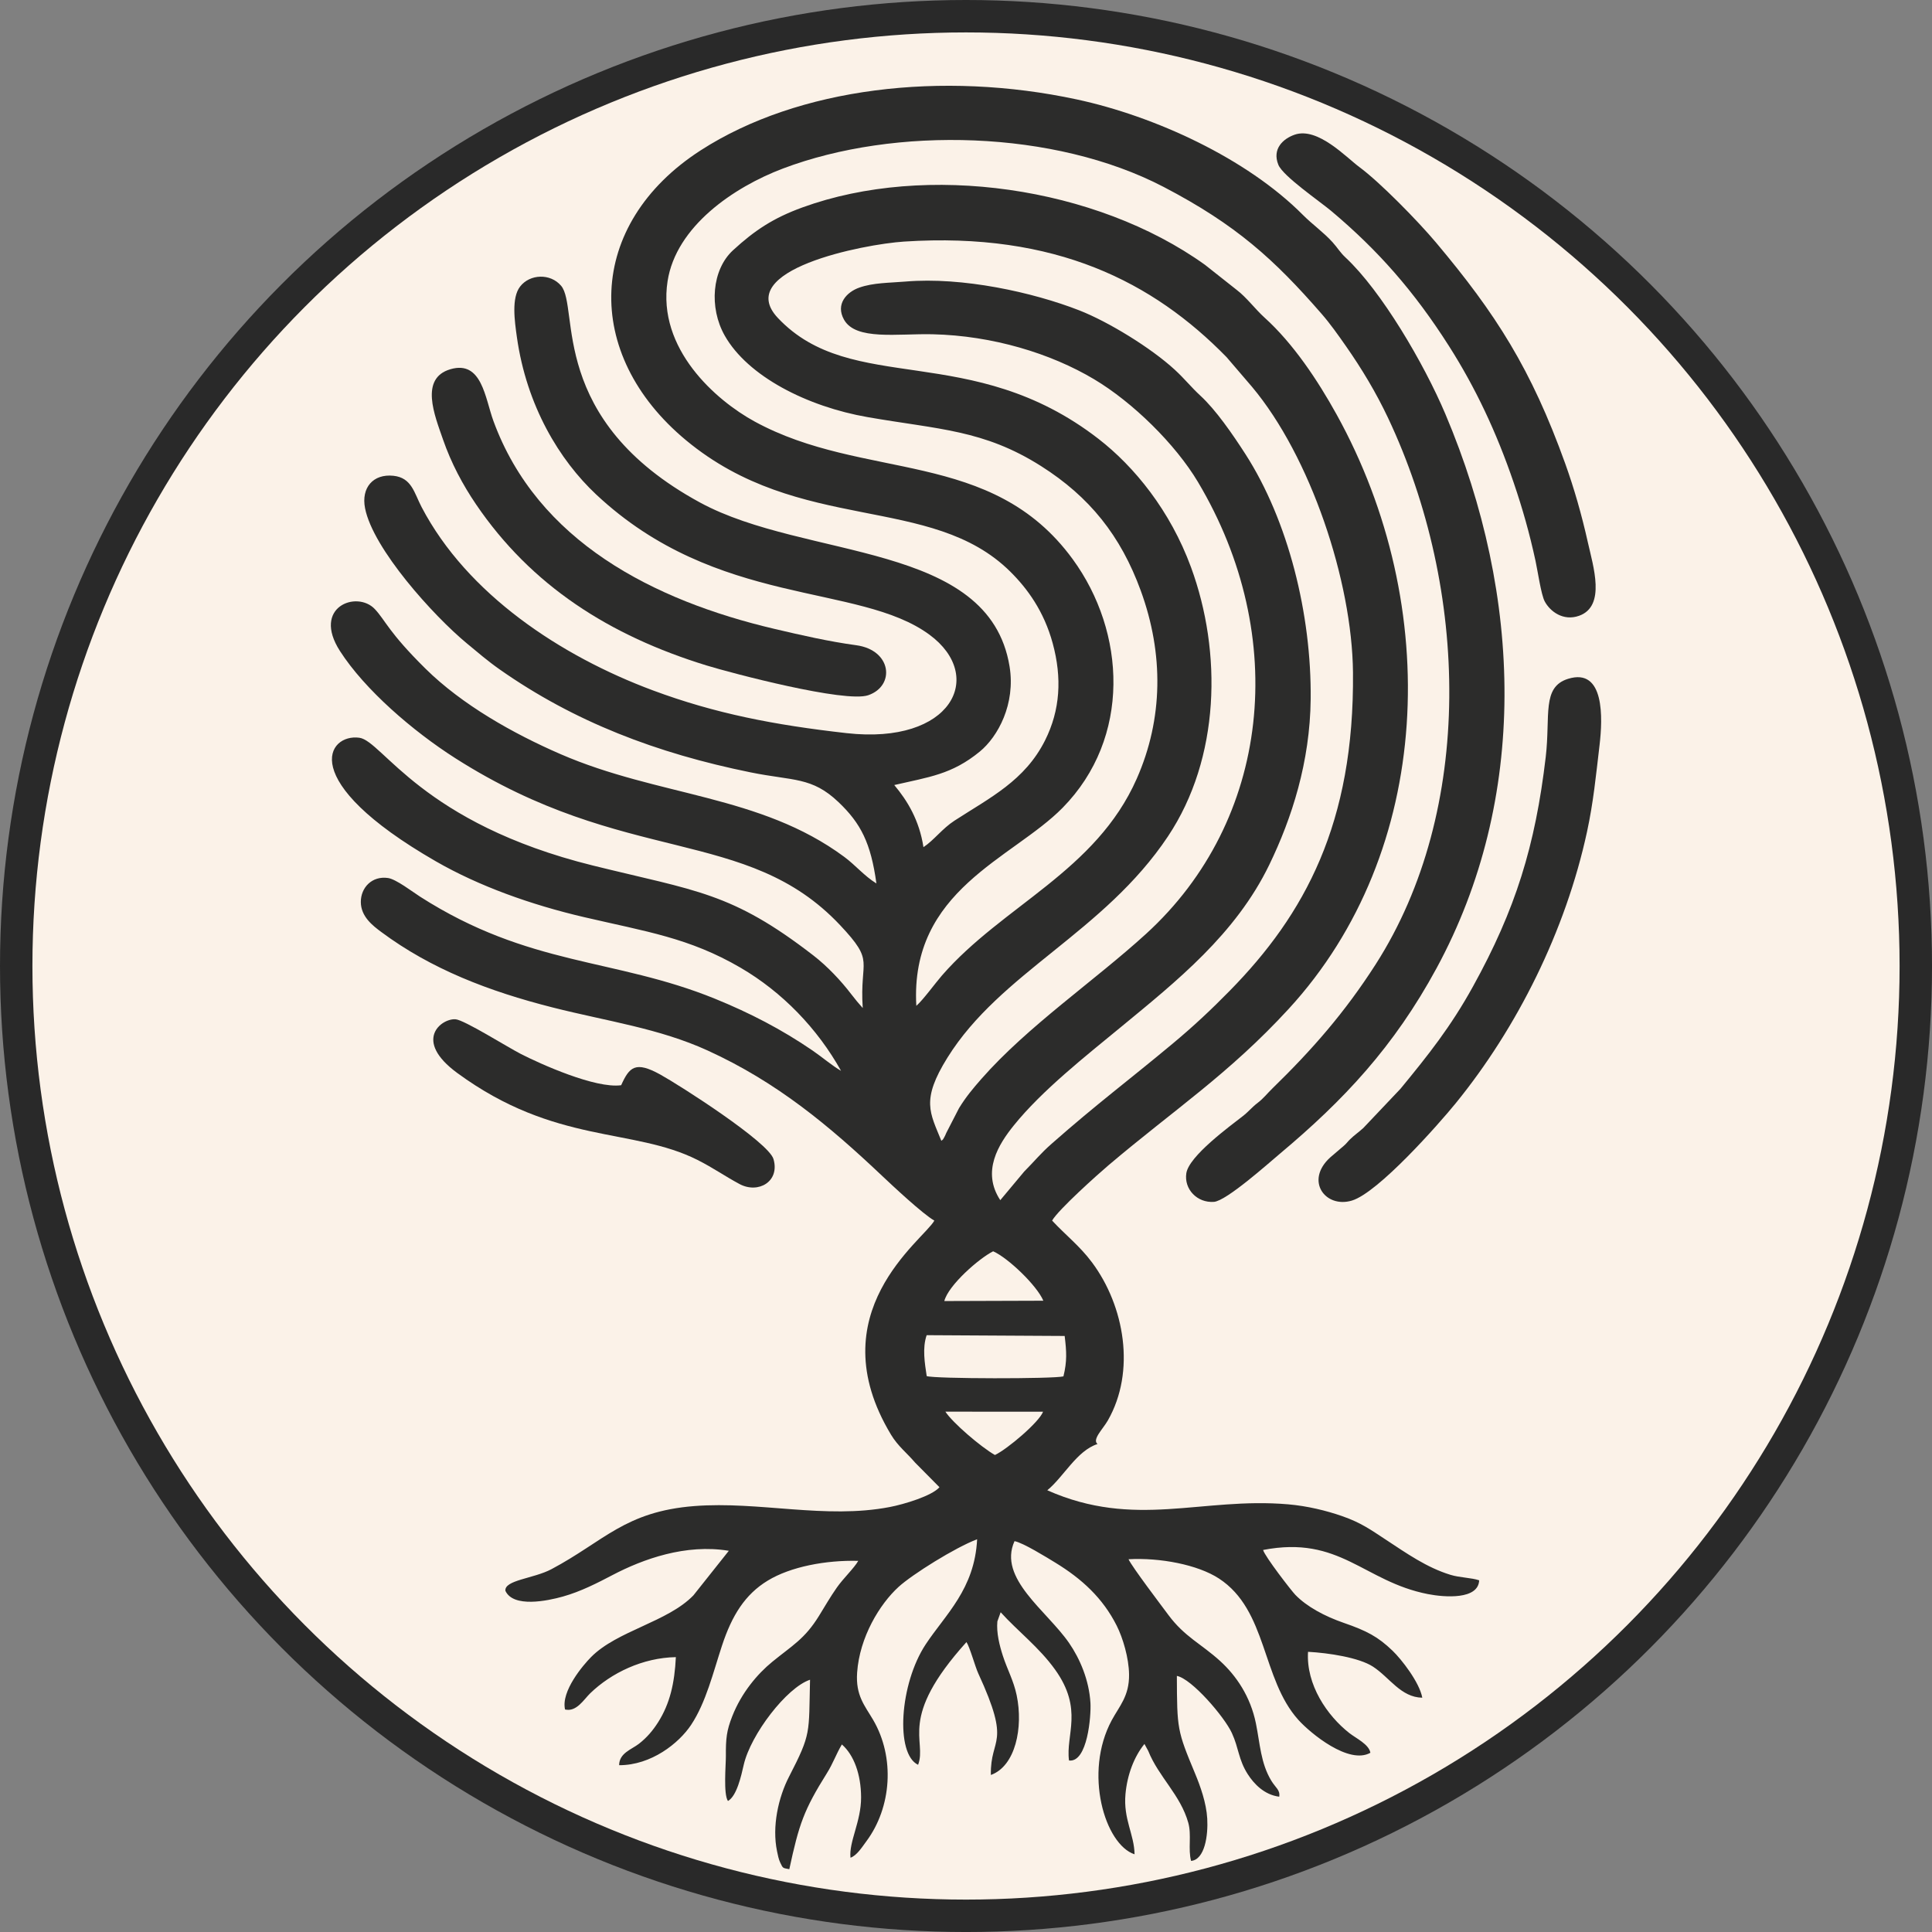 <?xml version="1.0" encoding="UTF-8"?>
<!DOCTYPE svg PUBLIC "-//W3C//DTD SVG 1.1//EN" "http://www.w3.org/Graphics/SVG/1.1/DTD/svg11.dtd">
<!-- Creator: CorelDRAW -->
<svg xmlns="http://www.w3.org/2000/svg" xml:space="preserve" width="5046px" height="5046px" version="1.1" shape-rendering="geometricPrecision" text-rendering="geometricPrecision" image-rendering="optimizeQuality" fill-rule="evenodd" clip-rule="evenodd"
viewBox="0 0 1591.25 1591.25"
 xmlns:xlink="http://www.w3.org/1999/xlink"
 xmlns:xodm="http://www.corel.com/coreldraw/odm/2003">
 <rect x="0" y="0" width="1591.25" height="1591.25" fill="#808080" stroke="none"/>
 <g id="Layer_x0020_1">
  <g id="_105553122634624">
   <circle fill="#292929" cx="795.63" cy="795.63" r="795.63"/>
   <circle fill="#FBF2E8" cx="795.63" cy="795.63" r="768.93"/>
   <g>
    <path fill="#2C2C2B" d="M819.46 1198.39c-11.56,-6.56 -35,-26.7 -40.8,-35.7l80.44 0.02c-3.21,8.64 -29.46,30.86 -39.64,35.68zm-56.2 -65c-1.58,-10.56 -3.72,-23 -0.04,-33.7l113.67 0.65c1.56,12.89 2.06,20.73 -1.01,33.28 -7.95,2.14 -106.31,2.06 -112.62,-0.23zm14.5 -61.82c3.38,-13.11 28.6,-35.14 40.23,-40.97 12.27,5.39 36.1,28.21 41.33,40.71l-81.56 0.26zm-2.45 -131.98c-9.3,-23.21 -16.97,-33.22 5.11,-68.61 43.79,-70.22 128.8,-103.01 181.54,-182.1 43.04,-64.55 44.67,-151.67 19.01,-221.63 -17.16,-46.77 -46.74,-82.96 -76.21,-105.78 -104.9,-81.24 -202.94,-34.92 -264.01,-99.52 -37.48,-39.65 70.45,-60.81 103.91,-62.98 124.93,-8.13 205.35,33.53 265.57,95.17l20.97 24.47c48.13,57.41 82.43,159.91 83.16,235.2 1.19,124.29 -39.71,199.32 -101.55,262.26 -15.15,15.42 -29.22,28.71 -47.17,43.67 -36.31,30.27 -61.71,49.03 -99.5,82.3 -9.27,8.15 -14.29,14.57 -22.57,22.88l-19.71 23.58c-15.63,-23.7 -1.29,-46.13 11.09,-61.5 23.27,-28.92 59.16,-57.1 88.65,-81.4 45.4,-37.41 94.11,-76.14 121.81,-133.32 18.63,-38.48 33.57,-84.71 34.1,-136.48 0.73,-69.84 -18.48,-146.98 -53.77,-201.83 -10.67,-16.58 -24.4,-36.43 -37.03,-48.04 -7.68,-7.05 -12.67,-13.61 -21.12,-21.39 -19.57,-18.02 -54.75,-39.57 -78.69,-48.92 -38.09,-14.88 -96.17,-27.69 -143.11,-23.72 -13.48,1.14 -26.37,0.89 -37.99,4.96 -10.53,3.68 -19.79,13.67 -12.65,26.41 9.7,17.34 44.03,11.37 73.04,12.04 49.39,1.15 97.18,15.73 132.97,37.06 31.86,18.99 66.95,53.49 85.47,84.55 75.96,127.4 59.65,278.87 -42.7,372.23 -42.36,38.64 -97.57,76.1 -135.64,119.48 -7.01,7.99 -12.66,14.74 -18.41,24.08l-10.49 20.39c-0.57,1.4 -1.24,2.94 -1.87,3.94 -1.47,2.33 -0.21,0.83 -2.21,2.55zm-20.6 -111.16c-5.42,-95.42 79.31,-121.2 120.52,-163.15 56.61,-57.63 52.15,-144.68 8.25,-204.76 -66.88,-91.54 -171.83,-64.12 -262,-113.38 -31.89,-17.42 -80.29,-59.86 -71.64,-115.58 6.99,-45.01 54.37,-77.38 94.97,-92.74 92.49,-35.01 223.68,-31.76 313.6,15.13 59.67,31.12 91.13,59.77 130.04,104.47 7.14,8.2 13.53,17.26 20.17,26.75 12.89,18.45 24.68,37.98 34.68,59.16 66.69,141.32 71.01,323.01 -10.2,449.83 -25.51,39.82 -52.46,70.51 -85.22,102.41 -4.1,3.98 -7.18,8.06 -11.83,11.61 -5.15,3.94 -7.48,7.22 -12.4,11.06 -11.08,8.64 -44.42,32.97 -46.56,47.07 -2,13.17 8.97,24.55 22.7,23.58 10.26,-0.72 44.99,-31.8 54.61,-39.87 52.15,-43.73 93.66,-87.75 128.84,-152.68 75.6,-139.54 71.06,-305.52 7.26,-456.21 -17.83,-42.12 -52.84,-101.56 -82.19,-128.96 -4.83,-4.52 -6.49,-7.92 -10.78,-12.67 -7.48,-8.26 -16.71,-14.73 -24.42,-22.49 -46.33,-46.64 -122.11,-81.35 -186.33,-95.14 -110.45,-23.71 -229.24,-9.93 -309.65,41.93 -94.54,60.96 -97.62,167.87 -12.09,238.81 93.82,77.82 201.85,43.64 267.06,108.2 14.06,13.92 27.72,32.54 34.94,59.03 7.77,28.54 6.19,55.06 -6.3,79.96 -16.65,33.18 -45.24,47.1 -74.58,66.1 -10.09,6.53 -16.88,16.1 -25.57,21.84 -3.44,-22.18 -13.16,-38.22 -24.05,-51.16 28.29,-6.59 47.29,-8.57 70.42,-27.54 15.04,-12.32 29.59,-39.29 24.55,-70.11 -16.86,-103.27 -167.72,-87.67 -254.86,-134.99 -125.88,-68.35 -99.15,-160.54 -114.51,-178.58 -8.85,-10.4 -25.73,-9.76 -33.77,0.66 -7.22,9.35 -4.53,28.18 -2.66,41.52 7.99,56.78 35.07,101.38 65.31,129.73 99.78,93.51 216.16,72.51 274.52,115.49 46.47,34.22 18.38,90.82 -68.21,81.08 -59.61,-6.71 -108.4,-16.17 -159.55,-35.21 -75.96,-28.27 -152.95,-79.21 -190.52,-150.95 -6.12,-11.67 -8.09,-24.24 -23.27,-25.82 -16.59,-1.73 -26.65,9.77 -23.32,26.73 6.57,33.44 56.22,88.47 83.85,111.33 9.12,7.54 17.2,14.54 26.98,21.4 61.56,43.23 129.43,69.12 206.69,84.82 35.28,7.17 50.38,3.52 72.44,24.52 18.42,17.54 26.62,33.69 31.21,66.98 -9.91,-6.07 -17.28,-15.09 -26.49,-21.9 -69.29,-51.29 -153.1,-49.64 -233.63,-84.6 -39.14,-16.99 -81.08,-40.64 -111.24,-70.38 -30.46,-30.06 -33,-39.81 -41.78,-49.12 -14.79,-15.66 -52.01,-1.73 -28.71,34.54 20.47,31.88 60,65.96 94.99,88.28 140.46,89.6 239.73,55.55 316.94,137.51 29.37,31.18 15.89,27.57 18.66,68.28 -3.15,-3.49 -6.41,-7.41 -9.5,-11.45 -8.54,-11.18 -19.71,-23 -31.19,-31.88 -67.41,-52.12 -96.15,-52.93 -181.38,-74 -141.19,-34.91 -173.4,-102.61 -192.5,-105.28 -26.03,-3.65 -52.86,35.08 62.95,101.76 35.51,20.44 78.29,35.76 122.33,46.03 50.88,11.87 86.33,16.92 128.64,41.6 34.32,20.02 63.3,50.01 82.79,84.94 -7.31,-4.19 -15.31,-11.13 -23.47,-16.72 -25.32,-17.36 -51.8,-31.05 -80.37,-42.66 -83.12,-33.78 -152.83,-26.43 -242.97,-84.12 -6.14,-3.94 -19.61,-14.32 -26.32,-15.31 -13.12,-1.93 -22.44,7.82 -22.4,19.77 0.04,11.99 9.8,19.46 16.8,24.66 41.17,30.63 88.75,48.91 141.27,62.21 45.05,11.41 87.47,17.13 127.6,35.44 57.39,26.18 100.31,62.25 143.34,102.92 9.2,8.69 33.77,31.69 43.36,37.18 -9,16.12 -96.19,75.98 -35.65,176.39 5.69,9.43 13.22,15.15 19.73,22.85l20.13 20.34c-6.14,7.11 -28.96,14.02 -41,16.33 -52.97,10.17 -107.51,-4.95 -160.8,-0.81 -57.29,4.45 -74.43,28.97 -117.78,51.99 -14.72,7.82 -38.81,8.89 -37.93,17.81 6.53,14.16 34.6,8.31 47.3,4.75 14.92,-4.18 28.65,-11.3 40.95,-17.73 25.18,-13.18 60.26,-25.86 95.77,-19.97l-29.17 36.71c-21.24,21.95 -62.69,29.07 -84.21,50.74 -6.52,6.57 -24.99,28.18 -21.51,43.25 9.44,2.24 15.47,-8.25 20.71,-13.33 17.48,-16.92 43.45,-29.32 70.56,-29.79 -1.07,21.49 -4.87,38.24 -14.58,53.58 -4.28,6.75 -9.22,12.64 -15.84,17.79 -6.07,4.72 -16.22,7.6 -16.31,17.64 26.46,0.07 49.27,-18.12 59.29,-33.22 12.3,-18.53 18.13,-43.13 25.46,-65.34 8.18,-24.81 18.94,-42.08 37.61,-53.45 18.93,-11.53 47.96,-16.98 74.59,-16.29 -3.33,5.94 -12.37,14.44 -17.64,22 -5.74,8.24 -9.44,14.83 -14.75,23.4 -11.74,18.99 -21.79,24.16 -38.41,37.73 -12.27,10.02 -25.38,25.5 -32.98,44.87 -4.67,11.88 -5.35,18.28 -5.25,32.99 0.04,6.81 -2.17,31.22 1.72,36.8 7.29,-4.18 10.88,-20.58 12.99,-29.8 5.67,-24.84 35.33,-63.7 54.61,-70.08 -1.1,44.61 1.18,44 -17.27,79.8 -8.91,17.28 -14.12,41.14 -9.92,61.39 0.64,3.09 1.29,6.51 2.55,9.22 2.5,5.38 2.2,4.5 7.57,5.64 8.02,-37.18 11.95,-48.71 30.88,-78.96 5.35,-8.55 7.37,-15.26 12.41,-23.79 9.94,8.68 15.76,24.69 15.83,43.49 0.08,20 -10.17,36.74 -8.73,49.8 5.27,-1.85 9.49,-8.71 13.05,-13.5 20.81,-27.95 23.75,-69.1 5.56,-100.1 -6.93,-11.8 -14.45,-20 -13.15,-38.85 2.02,-29.24 18.62,-56.43 34.09,-70.56 11.41,-10.42 46.85,-32.57 64.75,-39.28 -2.05,41.09 -26.08,61.88 -42.38,86.57 -21.47,32.54 -25.15,90.28 -6.23,99.19 7.61,-20.34 -17.18,-37.85 39.82,-101.07 2.76,4.03 7.14,20.18 9.72,25.77 27.76,60.14 9.8,51.67 10.38,83.67 20.29,-7.27 26.8,-39.12 21.26,-65.63 -2.58,-12.31 -7.65,-21 -11.36,-32.47 -2.78,-8.58 -5.42,-19.05 -4.54,-28.37l2.71 -7.55c14.32,15.81 31.56,28.77 44.8,47.2 23.61,32.9 8.6,53.69 11.5,74.91 15.33,1.84 18.25,-37.01 17.66,-47.31 -1.1,-18.96 -8.72,-36.57 -17.57,-49.43 -18.41,-26.72 -58.86,-53.24 -44.98,-83.92 6.85,1.17 26.72,13.49 33.49,17.62 21.91,13.37 39.2,29.17 50.69,52 5.05,10.02 10,26.53 10.17,40.18 0.23,17.8 -7.97,26.01 -14.26,37.67 -23.37,43.33 -5.7,102.37 18.78,110.44 -0.23,-16.46 -9.37,-28.92 -7.47,-49.67 1.46,-15.8 7.03,-30.61 15.62,-41.21l3.12 5.73c8.53,21.38 26.61,36.25 33.01,59.28 2.78,9.99 -0.33,21.76 2.29,31.32 11.31,-1.09 14.1,-21.06 13.3,-34.88 -0.75,-12.99 -5.75,-26.85 -10.03,-37.12 -14.74,-35.38 -14.84,-36.5 -14.99,-80.38 12.27,2.36 39.12,33.63 45.3,47.04 5.75,12.46 5.37,21.82 13.06,33.88 5.11,7.99 13.66,17.04 25.95,18.57 0.84,-5.61 -2.92,-7.24 -6.49,-13.11 -8.78,-14.44 -9.3,-30.39 -12.72,-47.27 -4.51,-22.22 -16.23,-39.32 -29.43,-51.34 -15.62,-14.23 -29.25,-19.89 -42.66,-37.97 -5.93,-8 -30,-39.67 -32.83,-45.89 25.89,-1.43 57.01,4.46 74.51,15.9 40,26.15 34.97,82.6 65.37,116.4 10.02,11.13 41.63,37.12 59.33,27.1 -1.16,-6.97 -11.81,-11.89 -17.37,-16.25 -18.27,-14.35 -35.67,-39.79 -33.99,-66.9 16.91,0.9 41.98,4.73 53.46,12.19 13.73,8.91 22.92,25.3 40.65,25.61 -2.37,-12.79 -17.18,-31.67 -24.53,-38.73 -12.07,-11.57 -21.18,-16.35 -40.09,-22.89 -15.69,-5.42 -30.47,-13.31 -39.98,-23.15 -3.17,-3.27 -25.06,-31.55 -26.52,-36.91 63.32,-12.28 82.8,25.95 135.65,36.32 13.93,2.74 41.65,4.75 42.31,-11.33 -6.24,-2.16 -15.98,-2.17 -23.57,-4.5 -19.7,-6.02 -36.22,-17.76 -53.21,-28.91 -12.36,-8.1 -20.4,-14.03 -36.19,-19.5 -12.81,-4.45 -28.5,-8.33 -44.47,-9.69 -71.27,-6.08 -126,20.5 -198.26,-11.56 13.59,-11.14 24.27,-32.59 41.39,-38.1 -4.7,-3.63 4.38,-12.25 8.45,-19.35 23.15,-40.4 13.83,-94.22 -13,-130.22 -10.17,-13.65 -21.59,-22.31 -32.87,-34.45 5.01,-8.92 37.95,-38.38 46.52,-45.64 54.16,-45.9 99.11,-75.14 148.36,-128.76 119.12,-129.66 126.83,-331.64 39.43,-489.55 -15.6,-28.19 -35.76,-58.51 -59.45,-79.87 -7.31,-6.59 -14.81,-16.66 -22.78,-22.69l-26.2 -20.71c-89.9,-64.47 -229.53,-84.38 -331.58,-47.23 -23.85,8.68 -39.14,18.75 -57.13,35.28 -17.32,15.92 -19.92,47.09 -6.82,70.26 19.01,33.6 67.92,58.47 117.69,67.15 58.44,10.19 95.51,10.3 142.89,40.34 39.87,25.29 65.54,57.24 82.11,102.66 18.95,51.96 18.46,105.4 -3.31,154.76 -33.68,76.36 -110.09,104.31 -160.44,162.09 -5.17,5.93 -15.66,20.32 -21.13,25.02z"/>
    <path fill="#2C2C2B" d="M1291.53 559.09c-21.89,6.81 -14.42,30.29 -18.42,64.38 -8.62,73.34 -24.91,125.71 -59.99,189.16 -18.25,33 -36.54,56.04 -59.6,84.07l-30.65 32.35c-3.93,3.59 -7.46,5.9 -11.07,9.46 -2.18,2.16 -2.6,3.15 -5.03,5.23l-11.08 9.47c-21.31,19.26 -4,42.23 17.82,35.6 21.64,-6.58 71.25,-62.68 85.59,-80.31 50.44,-62.03 90.35,-141.72 108.01,-223.42 5.25,-24.28 7.33,-46.02 10.35,-71.6 2.54,-21.58 4.39,-63.81 -25.93,-54.39z"/>
    <path fill="#2C2C2B" d="M1066.3 110.94c-9.3,3.22 -18.74,11.54 -13.42,24.76 3.78,9.39 33.87,29.91 43.81,38.27 37.96,31.92 67.82,65.6 96.88,111.29 21.53,33.86 38.92,70.48 53.21,112.44 7.2,21.16 12.9,41.14 17.91,64.2 1.79,8.21 4.61,27.88 7.59,33.44 4.36,8.17 15.18,16.51 28.32,11.83 22.25,-7.93 11.59,-40.84 7.21,-60.46 -5.1,-22.85 -11.39,-44.69 -18.65,-64.9 -28,-77.92 -57.16,-123.47 -106.59,-182.24 -14.79,-17.58 -46.1,-49.54 -62.83,-61.87 -10.88,-8.02 -34.43,-33.34 -53.44,-26.76z"/>
    <path fill="#2C2C2B" d="M370.99 304.1c-25.62,7.48 -12.94,38.17 -6.17,57.73 6.82,19.7 16.35,37.5 27.23,53.52 45.59,67.12 110.01,108.14 189.76,132.7 20.38,6.28 114.4,31.09 133.33,24.54 22.34,-7.72 19.41,-37.2 -9.98,-41.17 -22.55,-3.05 -45.53,-8.34 -67.07,-13.4 -100.25,-23.53 -195.47,-72.41 -231.68,-171.27 -6.9,-18.83 -9.49,-50.22 -35.42,-42.65z"/>
    <path fill="#2C2C2B" d="M429.04 868.1c-11.14,-5.69 -46.73,-28.12 -53.9,-28.6 -11.56,-0.78 -35.35,17.25 1.51,44.27 80.6,59.09 144.68,44.75 197.92,71.63 13.04,6.59 22.54,13.4 34.57,19.83 15.42,8.24 33.34,-2.09 27.93,-20.59 -4.09,-13.99 -77.09,-60.7 -93.22,-69.61 -20.54,-11.35 -25.47,-6.24 -32.24,8.79 -21.2,2.94 -66.69,-17.6 -82.57,-25.72z"/>
   </g>
  </g>
 </g>
</svg>
